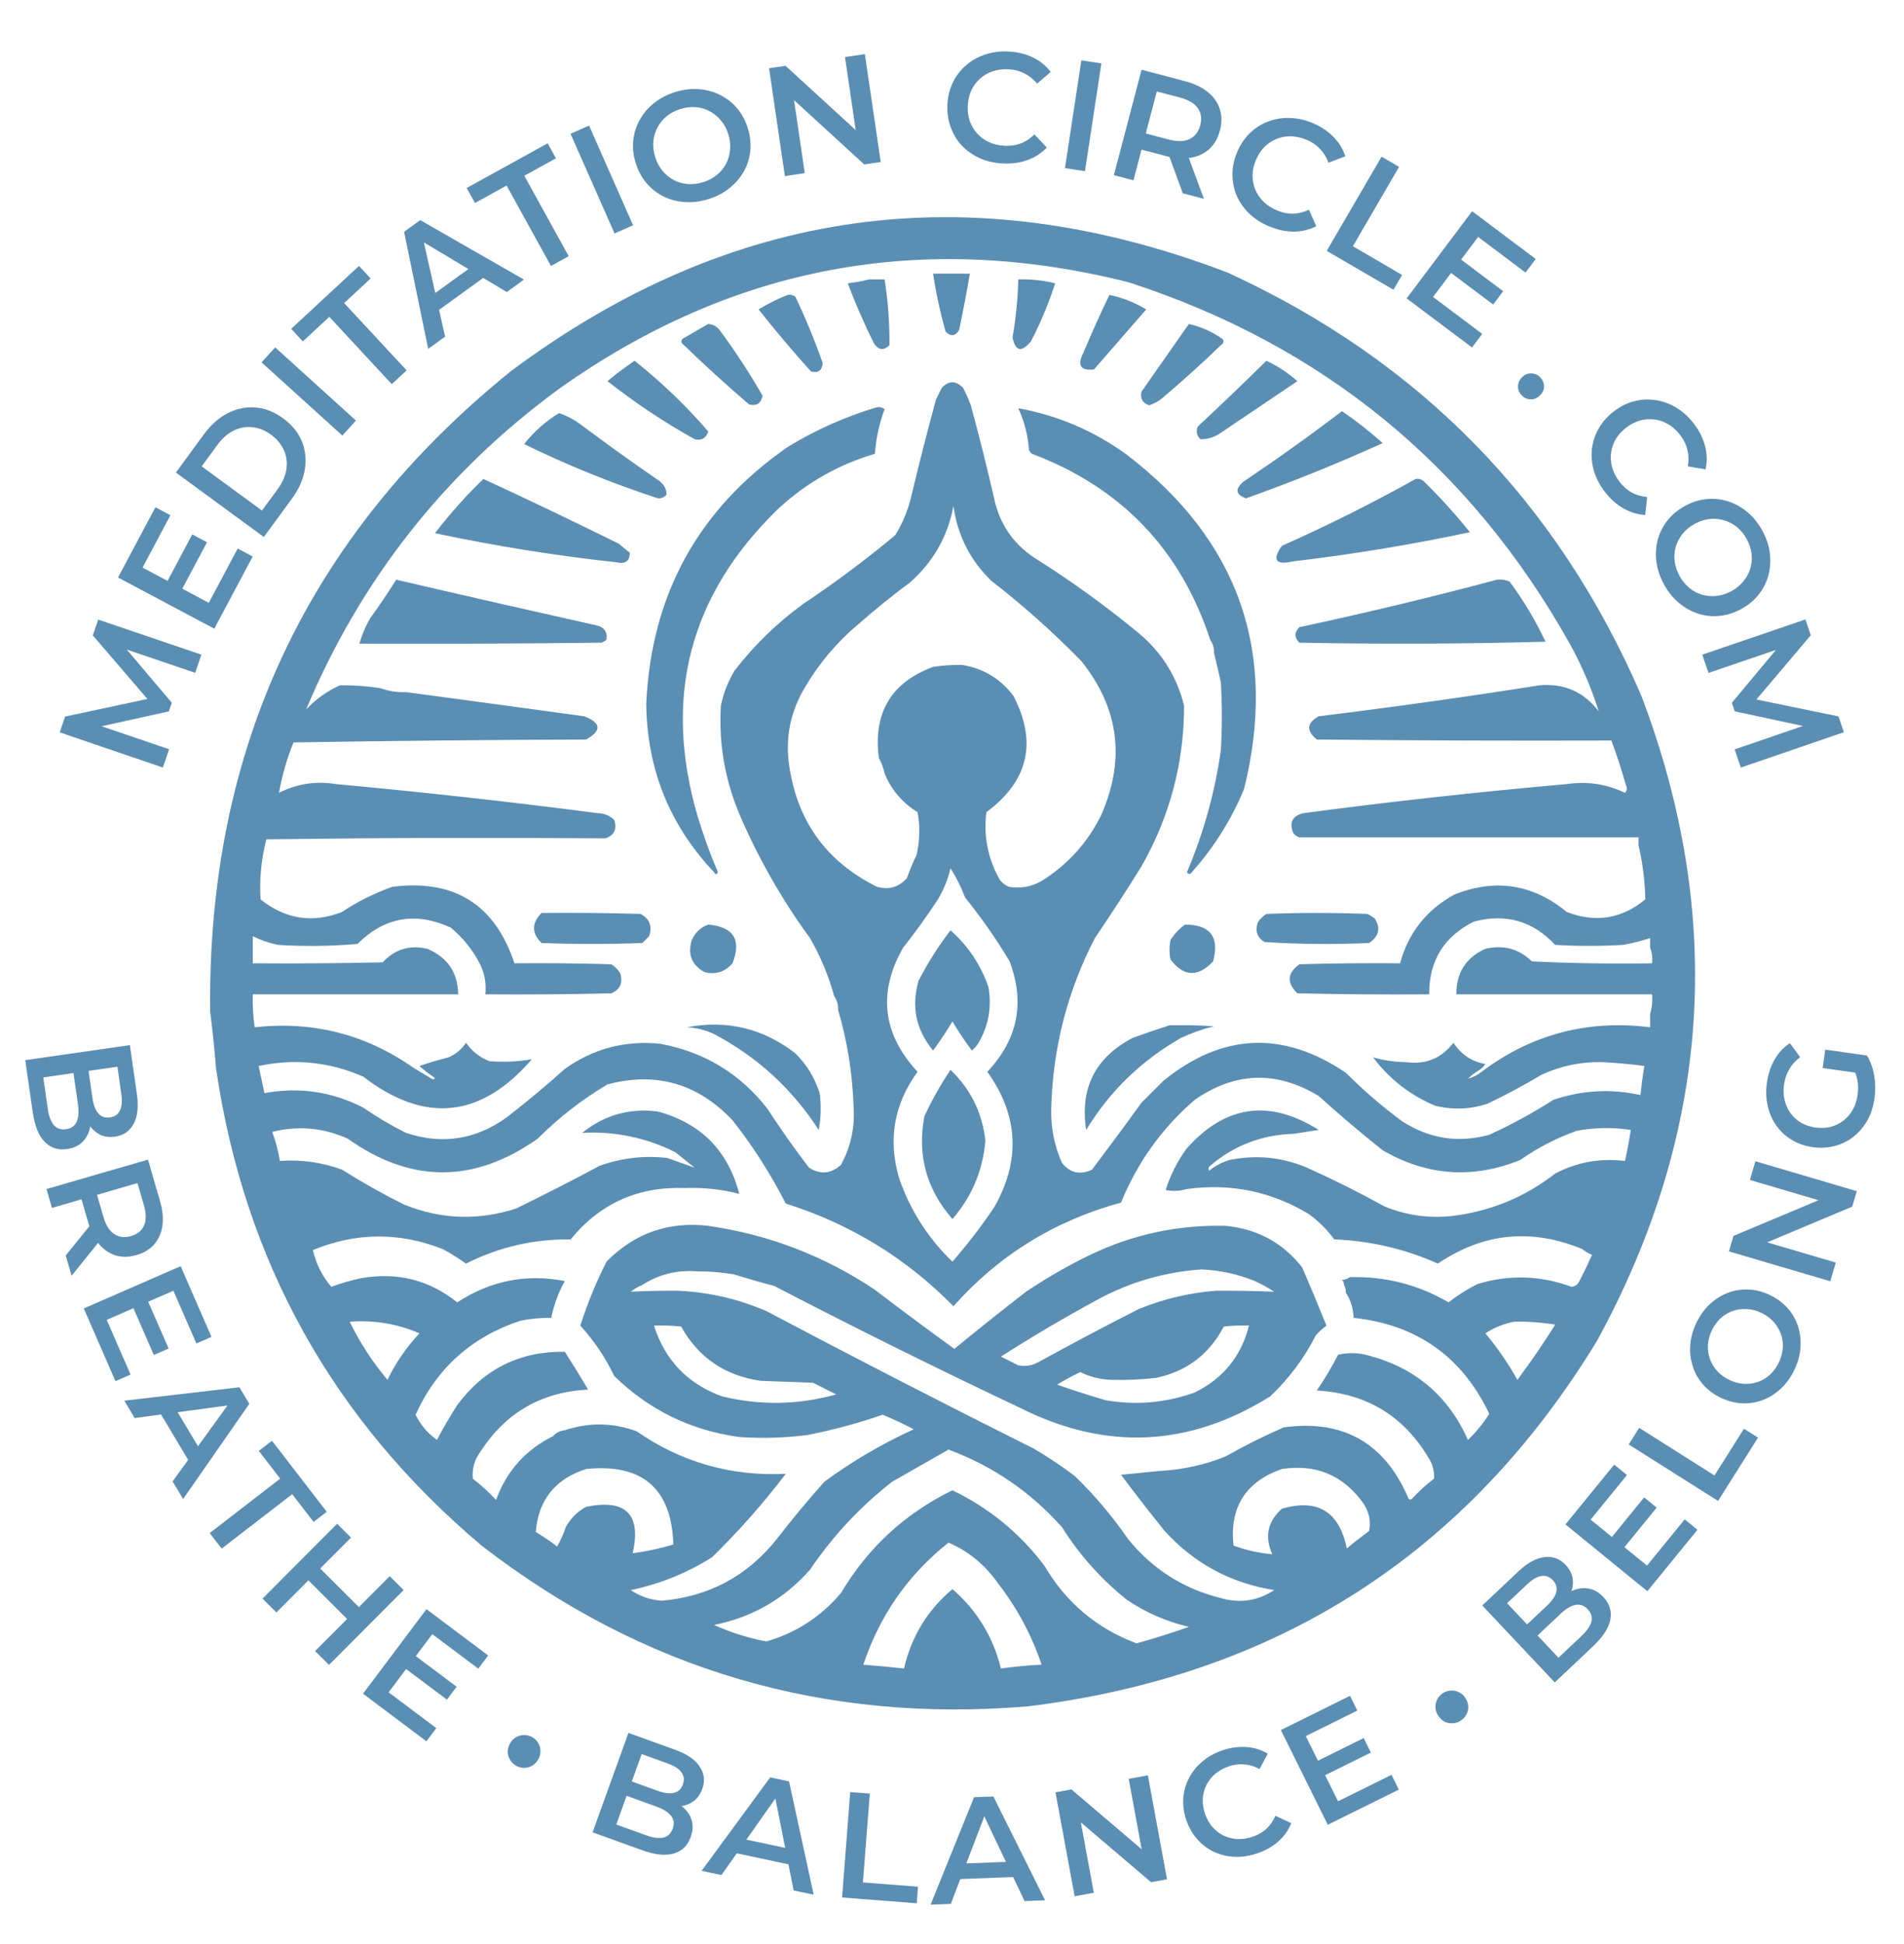 <svg width="48" height="49" viewBox="0 0 48 49" fill="none" xmlns="http://www.w3.org/2000/svg">
<g clip-path="url(#clip0_167_768)">
<path d="M0.637 26.721L3.274 26.342L3.451 27.578C3.497 27.895 3.469 28.145 3.367 28.328C3.268 28.512 3.114 28.619 2.905 28.649C2.765 28.669 2.639 28.654 2.529 28.603C2.422 28.551 2.333 28.474 2.262 28.372C2.194 28.271 2.15 28.157 2.132 28.029L2.277 28.078C2.298 28.226 2.29 28.363 2.252 28.489C2.216 28.614 2.151 28.718 2.058 28.801C1.965 28.886 1.842 28.94 1.689 28.962C1.463 28.994 1.275 28.933 1.124 28.778C0.974 28.622 0.874 28.374 0.825 28.032L0.637 26.721ZM1.091 27.156L1.205 27.947C1.231 28.13 1.282 28.267 1.356 28.356C1.43 28.445 1.534 28.48 1.667 28.461C1.798 28.442 1.886 28.38 1.932 28.273C1.981 28.166 1.992 28.021 1.966 27.838L1.847 27.009L2.227 26.954L2.332 27.685C2.357 27.856 2.406 27.982 2.479 28.064C2.553 28.148 2.65 28.182 2.77 28.164C2.893 28.147 2.978 28.087 3.025 27.985C3.072 27.886 3.084 27.751 3.059 27.581L2.96 26.887L1.091 27.156Z" fill="#5B8EB3"/>
<path d="M1.172 29.97L3.731 29.228L4.036 30.281C4.101 30.508 4.121 30.712 4.094 30.894C4.069 31.078 4 31.234 3.889 31.362C3.778 31.489 3.629 31.58 3.441 31.634C3.253 31.688 3.079 31.692 2.917 31.643C2.757 31.594 2.617 31.499 2.497 31.357C2.38 31.216 2.288 31.033 2.222 30.806L1.994 30.017L2.271 30.166L1.309 30.445L1.172 29.97ZM1.657 31.644L2.398 30.728L2.545 31.236L1.805 32.156L1.657 31.644ZM2.22 30.181L2.385 29.903L2.607 30.671C2.668 30.881 2.759 31.025 2.879 31.103C3 31.184 3.141 31.202 3.302 31.155C3.466 31.108 3.575 31.018 3.632 30.885C3.69 30.755 3.688 30.585 3.627 30.375L3.405 29.608L3.7 29.752L2.22 30.181Z" fill="#5B8EB3"/>
<path d="M3.721 32.776L4.251 33.989L3.878 34.152L3.348 32.938L3.721 32.776ZM2.69 33.267L3.291 34.645L2.911 34.811L2.112 32.98L4.554 31.914L5.331 33.696L4.951 33.862L4.371 32.533L2.69 33.267Z" fill="#5B8EB3"/>
<path d="M3.134 35.304L6.035 34.966L6.285 35.384L4.616 37.783L4.351 37.339L5.882 35.221L5.984 35.391L3.395 35.742L3.134 35.304ZM3.946 35.462L4.348 35.377L5.086 36.611L4.821 36.925L3.946 35.462Z" fill="#5B8EB3"/>
<path d="M5.286 38.641L7.064 37.269L6.525 36.57L6.856 36.314L8.237 38.104L7.906 38.36L7.366 37.661L5.588 39.032L5.286 38.641Z" fill="#5B8EB3"/>
<path d="M9.825 39.728L10.175 40.078L8.294 41.964L7.944 41.615L9.825 39.728ZM6.968 40.642L6.618 40.293L8.499 38.406L8.849 38.756L6.968 40.642ZM8.777 40.833L7.745 39.804L8.043 39.505L9.075 40.534L8.777 40.833Z" fill="#5B8EB3"/>
<path d="M10.451 41.719L11.511 42.514L11.267 42.84L10.207 42.045L10.451 41.719ZM9.797 42.655L10.999 43.557L10.75 43.889L9.152 42.69L10.751 40.559L12.307 41.726L12.058 42.058L10.898 41.188L9.797 42.655Z" fill="#5B8EB3"/>
<path d="M13.013 44.505C12.951 44.471 12.9 44.423 12.862 44.361C12.824 44.3 12.802 44.233 12.799 44.161C12.798 44.088 12.817 44.017 12.857 43.945C12.895 43.877 12.944 43.824 13.004 43.788C13.068 43.751 13.137 43.732 13.209 43.731C13.282 43.731 13.35 43.748 13.412 43.782C13.478 43.819 13.53 43.867 13.566 43.928C13.604 43.99 13.624 44.057 13.624 44.13C13.628 44.201 13.611 44.272 13.573 44.34C13.534 44.412 13.482 44.466 13.418 44.503C13.358 44.539 13.291 44.557 13.219 44.558C13.148 44.56 13.079 44.542 13.013 44.505Z" fill="#5B8EB3"/>
<path d="M14.939 46.184L15.843 43.678L17.017 44.102C17.318 44.21 17.526 44.352 17.64 44.529C17.756 44.702 17.777 44.888 17.706 45.086C17.658 45.22 17.585 45.323 17.489 45.396C17.393 45.467 17.284 45.51 17.16 45.524C17.039 45.538 16.918 45.522 16.796 45.478L16.907 45.373C17.048 45.423 17.165 45.495 17.258 45.588C17.352 45.679 17.414 45.785 17.443 45.906C17.474 46.028 17.464 46.161 17.411 46.307C17.334 46.522 17.191 46.659 16.983 46.719C16.776 46.779 16.509 46.751 16.185 46.633L14.939 46.184ZM15.536 45.987L16.288 46.258C16.462 46.321 16.606 46.34 16.72 46.317C16.834 46.293 16.913 46.218 16.959 46.091C17.004 45.967 16.99 45.86 16.918 45.769C16.846 45.676 16.723 45.598 16.549 45.535L15.761 45.251L15.892 44.889L16.586 45.139C16.749 45.198 16.883 45.214 16.99 45.188C17.099 45.163 17.174 45.093 17.215 44.978C17.257 44.861 17.244 44.758 17.177 44.669C17.112 44.581 16.998 44.507 16.835 44.449L16.177 44.211L15.536 45.987Z" fill="#5B8EB3"/>
<path d="M17.688 47.154L19.416 44.799L19.892 44.9L20.513 47.756L20.007 47.648L19.499 45.085L19.692 45.126L18.187 47.261L17.688 47.154ZM18.356 46.666L18.567 46.315L19.974 46.614L20.024 47.022L18.356 46.666Z" fill="#5B8EB3"/>
<path d="M21.229 47.826L21.434 45.17L21.928 45.208L21.754 47.447L23.143 47.554L23.111 47.972L21.229 47.826Z" fill="#5B8EB3"/>
<path d="M23.46 48.007L24.556 45.299L25.043 45.28L26.347 47.897L25.829 47.916L24.707 45.556L24.905 45.548L23.97 47.987L23.46 48.007ZM23.988 47.37L24.106 46.977L25.544 46.922L25.692 47.305L23.988 47.37Z" fill="#5B8EB3"/>
<path d="M27.092 47.796L26.609 45.176L27.01 45.102L29.024 46.817L28.826 46.854L28.455 44.836L28.938 44.747L29.42 47.367L29.019 47.441L27.005 45.726L27.203 45.69L27.575 47.707L27.092 47.796Z" fill="#5B8EB3"/>
<path d="M31.694 46.714C31.502 46.779 31.312 46.809 31.125 46.802C30.939 46.793 30.766 46.751 30.604 46.677C30.444 46.6 30.304 46.494 30.183 46.358C30.062 46.222 29.97 46.06 29.906 45.873C29.843 45.685 29.818 45.501 29.831 45.32C29.845 45.138 29.893 44.969 29.977 44.812C30.059 44.653 30.172 44.514 30.314 44.397C30.456 44.276 30.624 44.183 30.818 44.117C31.025 44.047 31.226 44.02 31.421 44.034C31.615 44.046 31.795 44.102 31.96 44.201L31.753 44.588C31.629 44.521 31.502 44.482 31.372 44.472C31.242 44.46 31.111 44.476 30.979 44.521C30.847 44.566 30.733 44.629 30.637 44.709C30.544 44.789 30.469 44.883 30.415 44.989C30.362 45.096 30.331 45.211 30.322 45.334C30.316 45.457 30.334 45.583 30.378 45.713C30.422 45.843 30.484 45.955 30.564 46.048C30.646 46.141 30.741 46.213 30.847 46.266C30.955 46.317 31.071 46.346 31.194 46.353C31.319 46.359 31.448 46.339 31.58 46.295C31.712 46.25 31.826 46.184 31.923 46.098C32.019 46.009 32.095 45.899 32.153 45.767L32.553 45.953C32.482 46.13 32.373 46.283 32.227 46.413C32.081 46.543 31.903 46.643 31.694 46.714Z" fill="#5B8EB3"/>
<path d="M33.192 44.396L34.379 43.808L34.559 44.173L33.372 44.761L33.192 44.396ZM33.732 45.402L35.08 44.735L35.264 45.107L33.473 45.993L32.291 43.606L34.034 42.743L34.218 43.115L32.919 43.758L33.732 45.402Z" fill="#5B8EB3"/>
<path d="M36.833 43.364C36.774 43.404 36.709 43.428 36.636 43.434C36.564 43.441 36.495 43.429 36.429 43.401C36.364 43.368 36.309 43.319 36.263 43.252C36.218 43.187 36.194 43.119 36.189 43.049C36.184 42.975 36.198 42.906 36.23 42.84C36.263 42.775 36.308 42.723 36.367 42.682C36.43 42.64 36.496 42.616 36.567 42.611C36.639 42.604 36.708 42.617 36.773 42.649C36.839 42.678 36.894 42.725 36.938 42.79C36.984 42.857 37.009 42.927 37.014 43.001C37.019 43.072 37.005 43.139 36.973 43.204C36.942 43.268 36.896 43.321 36.833 43.364Z" fill="#5B8EB3"/>
<path d="M39.195 42.405L37.368 40.466L38.276 39.61C38.509 39.39 38.73 39.27 38.939 39.247C39.146 39.223 39.322 39.287 39.466 39.44C39.564 39.544 39.623 39.655 39.645 39.774C39.664 39.891 39.653 40.009 39.61 40.126C39.567 40.239 39.499 40.341 39.404 40.429L39.36 40.283C39.469 40.18 39.586 40.108 39.711 40.067C39.835 40.024 39.957 40.017 40.078 40.046C40.201 40.073 40.316 40.142 40.422 40.255C40.578 40.421 40.637 40.611 40.596 40.823C40.556 41.035 40.41 41.26 40.159 41.496L39.195 42.405ZM39.289 41.783L39.87 41.235C40.005 41.108 40.088 40.988 40.118 40.876C40.148 40.764 40.117 40.659 40.025 40.561C39.935 40.465 39.833 40.429 39.719 40.452C39.603 40.474 39.478 40.548 39.343 40.675L38.734 41.249L38.47 40.97L39.008 40.463C39.133 40.345 39.208 40.232 39.233 40.125C39.26 40.017 39.231 39.918 39.148 39.829C39.062 39.739 38.965 39.704 38.855 39.724C38.746 39.742 38.63 39.81 38.504 39.929L37.994 40.409L39.289 41.783Z" fill="#5B8EB3"/>
<path d="M40.612 38.769L41.449 37.742L41.765 38L40.928 39.026L40.612 38.769ZM41.521 39.461L42.471 38.296L42.793 38.558L41.53 40.107L39.465 38.423L40.694 36.916L41.016 37.178L40.1 38.302L41.521 39.461Z" fill="#5B8EB3"/>
<path d="M43.312 37.831L41.06 36.408L41.324 35.989L43.222 37.189L43.966 36.011L44.32 36.235L43.312 37.831Z" fill="#5B8EB3"/>
<path d="M45.242 34.516C45.153 34.704 45.041 34.863 44.904 34.992C44.767 35.121 44.617 35.219 44.451 35.284C44.284 35.348 44.11 35.377 43.931 35.371C43.749 35.364 43.568 35.318 43.389 35.234C43.21 35.15 43.061 35.04 42.942 34.906C42.821 34.77 42.733 34.618 42.678 34.449C42.621 34.279 42.598 34.1 42.611 33.912C42.623 33.725 42.673 33.538 42.761 33.352C42.85 33.164 42.962 33.006 43.097 32.879C43.234 32.75 43.386 32.654 43.553 32.589C43.719 32.524 43.892 32.495 44.074 32.502C44.254 32.508 44.433 32.553 44.612 32.638C44.791 32.722 44.941 32.832 45.062 32.968C45.184 33.103 45.272 33.255 45.327 33.425C45.382 33.593 45.403 33.772 45.39 33.959C45.379 34.145 45.329 34.33 45.242 34.516ZM44.848 34.335C44.905 34.213 44.937 34.091 44.945 33.968C44.952 33.845 44.935 33.728 44.895 33.617C44.853 33.504 44.791 33.404 44.71 33.315C44.627 33.222 44.523 33.147 44.4 33.089C44.276 33.03 44.153 32.999 44.031 32.995C43.908 32.988 43.791 33.004 43.68 33.044C43.566 33.083 43.464 33.145 43.374 33.229C43.285 33.312 43.211 33.415 43.154 33.537C43.096 33.659 43.064 33.781 43.057 33.904C43.05 34.024 43.068 34.142 43.109 34.256C43.149 34.368 43.211 34.47 43.294 34.562C43.375 34.651 43.478 34.724 43.602 34.783C43.723 34.84 43.846 34.872 43.968 34.88C44.092 34.885 44.211 34.868 44.325 34.829C44.436 34.789 44.537 34.727 44.627 34.643C44.717 34.559 44.79 34.456 44.848 34.335Z" fill="#5B8EB3"/>
<path d="M46.141 32.294L43.586 31.541L43.701 31.151L46.14 30.127L46.083 30.321L44.115 29.741L44.254 29.27L46.81 30.023L46.695 30.413L44.255 31.437L44.312 31.243L46.28 31.823L46.141 32.294Z" fill="#5B8EB3"/>
<path d="M47.256 27.685C47.226 27.891 47.167 28.076 47.077 28.24C46.985 28.401 46.869 28.537 46.73 28.648C46.589 28.759 46.431 28.837 46.255 28.884C46.079 28.931 45.893 28.941 45.697 28.913C45.501 28.885 45.325 28.824 45.17 28.73C45.014 28.636 44.885 28.517 44.782 28.371C44.678 28.223 44.605 28.058 44.565 27.875C44.521 27.692 44.514 27.498 44.544 27.292C44.575 27.068 44.64 26.872 44.739 26.704C44.837 26.534 44.965 26.397 45.124 26.294L45.381 26.646C45.264 26.734 45.172 26.835 45.108 26.949C45.04 27.06 44.997 27.187 44.976 27.33C44.957 27.468 44.961 27.6 44.99 27.724C45.018 27.849 45.068 27.959 45.138 28.057C45.209 28.154 45.298 28.234 45.404 28.298C45.511 28.36 45.632 28.4 45.767 28.419C45.901 28.438 46.027 28.433 46.146 28.404C46.266 28.372 46.375 28.32 46.472 28.246C46.567 28.173 46.646 28.081 46.707 27.972C46.769 27.863 46.81 27.738 46.83 27.598C46.848 27.467 46.846 27.338 46.823 27.212C46.798 27.083 46.744 26.956 46.662 26.832L47.067 26.605C47.158 26.759 47.219 26.931 47.251 27.123C47.28 27.312 47.282 27.499 47.256 27.685ZM46.937 27.059L45.95 26.919L46.016 26.455L47.067 26.605L46.937 27.059Z" fill="#5B8EB3"/>
<path d="M4.106 19.346L1.506 18.459L1.641 18.061L3.927 17.572L3.856 17.78L2.34 16.015L2.476 15.617L5.077 16.501L4.921 16.958L3.037 16.319L3.07 16.222L4.331 17.714L4.258 17.93L2.342 18.354L2.38 18.243L4.263 18.885L4.106 19.346Z" fill="#5B8EB3"/>
<path d="M4.206 14.676L4.847 13.47L5.218 13.668L4.577 14.873L4.206 14.676ZM5.264 15.194L5.992 13.826L6.37 14.027L5.402 15.846L2.976 14.556L3.918 12.785L4.296 12.986L3.594 14.306L5.264 15.194Z" fill="#5B8EB3"/>
<path d="M6.651 13.535L4.435 11.911L5.144 10.942C5.321 10.702 5.522 10.525 5.747 10.411C5.973 10.298 6.206 10.251 6.444 10.27C6.683 10.289 6.915 10.381 7.138 10.545C7.36 10.707 7.517 10.9 7.61 11.123C7.7 11.345 7.725 11.581 7.685 11.831C7.645 12.08 7.537 12.325 7.361 12.566L6.651 13.535ZM6.604 12.868L6.999 12.33C7.121 12.163 7.194 11.996 7.219 11.829C7.245 11.661 7.225 11.502 7.159 11.353C7.095 11.202 6.987 11.071 6.835 10.959C6.681 10.847 6.523 10.783 6.361 10.768C6.199 10.75 6.042 10.779 5.889 10.855C5.738 10.929 5.601 11.05 5.479 11.217L5.084 11.755L6.604 12.868Z" fill="#5B8EB3"/>
<path d="M8.631 10.978L6.594 9.134L6.937 8.756L8.973 10.6L8.631 10.978Z" fill="#5B8EB3"/>
<path d="M9.877 9.683L8.302 7.986L7.634 8.605L7.341 8.288L9.05 6.703L9.344 7.019L8.676 7.639L10.251 9.336L9.877 9.683Z" fill="#5B8EB3"/>
<path d="M10.795 8.793L10.187 5.842L10.594 5.548L13.209 7.047L12.776 7.36L10.463 5.977L10.629 5.857L11.221 8.485L10.795 8.793ZM10.884 7.944L10.76 7.539L11.962 6.67L12.308 6.914L10.884 7.944Z" fill="#5B8EB3"/>
<path d="M13.89 6.704L12.771 4.677L11.974 5.116L11.765 4.739L13.807 3.612L14.015 3.99L13.218 4.43L14.337 6.457L13.89 6.704Z" fill="#5B8EB3"/>
<path d="M15.493 5.884L14.383 3.371L14.85 3.165L15.96 5.678L15.493 5.884Z" fill="#5B8EB3"/>
<path d="M17.866 5.017C17.662 5.081 17.463 5.107 17.269 5.093C17.076 5.08 16.897 5.034 16.732 4.954C16.566 4.872 16.423 4.76 16.302 4.62C16.18 4.477 16.089 4.308 16.027 4.114C15.966 3.919 15.945 3.73 15.964 3.545C15.982 3.359 16.036 3.185 16.126 3.026C16.215 2.863 16.334 2.721 16.485 2.6C16.637 2.478 16.813 2.386 17.015 2.322C17.22 2.258 17.418 2.233 17.609 2.247C17.802 2.26 17.982 2.308 18.148 2.39C18.312 2.47 18.456 2.581 18.578 2.724C18.698 2.864 18.789 3.032 18.851 3.226C18.912 3.421 18.933 3.612 18.915 3.799C18.897 3.985 18.843 4.159 18.754 4.318C18.664 4.478 18.544 4.619 18.392 4.74C18.244 4.861 18.069 4.953 17.866 5.017ZM17.729 4.591C17.861 4.55 17.976 4.489 18.074 4.408C18.172 4.328 18.25 4.234 18.306 4.126C18.362 4.015 18.395 3.898 18.405 3.774C18.418 3.646 18.402 3.515 18.36 3.381C18.318 3.246 18.256 3.131 18.174 3.036C18.093 2.938 17.999 2.86 17.891 2.804C17.782 2.745 17.664 2.711 17.538 2.701C17.411 2.691 17.282 2.707 17.149 2.749C17.017 2.791 16.902 2.851 16.804 2.932C16.708 3.011 16.631 3.107 16.573 3.218C16.516 3.326 16.482 3.444 16.47 3.571C16.459 3.695 16.476 3.825 16.518 3.96C16.559 4.092 16.62 4.207 16.701 4.305C16.783 4.403 16.879 4.481 16.988 4.54C17.096 4.596 17.214 4.629 17.34 4.639C17.467 4.649 17.596 4.633 17.729 4.591Z" fill="#5B8EB3"/>
<path d="M19.787 4.438L19.388 1.72L19.803 1.659L21.816 3.501L21.61 3.531L21.302 1.438L21.803 1.365L22.203 4.083L21.787 4.144L19.775 2.302L19.981 2.271L20.288 4.364L19.787 4.438Z" fill="#5B8EB3"/>
<path d="M25.276 4.12C25.067 4.109 24.874 4.065 24.698 3.987C24.524 3.907 24.373 3.801 24.247 3.669C24.123 3.534 24.029 3.378 23.965 3.202C23.901 3.026 23.874 2.836 23.885 2.632C23.895 2.428 23.942 2.242 24.024 2.073C24.107 1.904 24.218 1.761 24.357 1.643C24.497 1.522 24.658 1.432 24.839 1.373C25.021 1.312 25.217 1.287 25.429 1.298C25.654 1.31 25.857 1.36 26.038 1.448C26.22 1.534 26.37 1.656 26.49 1.814L26.145 2.106C26.051 1.994 25.944 1.908 25.824 1.85C25.704 1.788 25.573 1.754 25.429 1.746C25.285 1.739 25.152 1.755 25.029 1.796C24.909 1.837 24.802 1.898 24.709 1.98C24.618 2.061 24.545 2.159 24.489 2.274C24.436 2.39 24.406 2.518 24.398 2.659C24.391 2.8 24.407 2.93 24.448 3.051C24.492 3.171 24.554 3.276 24.636 3.367C24.72 3.458 24.82 3.53 24.935 3.583C25.053 3.637 25.183 3.667 25.327 3.675C25.471 3.682 25.605 3.663 25.731 3.617C25.857 3.569 25.972 3.492 26.077 3.388L26.39 3.719C26.254 3.861 26.091 3.966 25.902 4.035C25.712 4.104 25.503 4.132 25.276 4.12Z" fill="#5B8EB3"/>
<path d="M26.848 4.238L27.261 1.521L27.766 1.598L27.352 4.314L26.848 4.238Z" fill="#5B8EB3"/>
<path d="M28.081 4.415L28.779 1.758L29.873 2.046C30.108 2.108 30.299 2.199 30.446 2.318C30.596 2.439 30.698 2.582 30.751 2.748C30.805 2.913 30.806 3.094 30.755 3.288C30.704 3.483 30.614 3.64 30.486 3.757C30.358 3.873 30.2 3.946 30.01 3.977C29.824 4.007 29.613 3.99 29.378 3.929L28.558 3.713L28.837 3.547L28.574 4.545L28.081 4.415ZM29.819 4.873L29.401 3.732L29.929 3.871L30.351 5.012L29.819 4.873ZM28.823 3.6L28.665 3.307L29.462 3.516C29.679 3.574 29.855 3.57 29.988 3.505C30.124 3.44 30.214 3.325 30.258 3.158C30.303 2.988 30.281 2.843 30.194 2.723C30.109 2.603 29.958 2.515 29.74 2.457L28.943 2.248L29.227 2.063L28.823 3.6Z" fill="#5B8EB3"/>
<path d="M32 5.708C31.806 5.628 31.639 5.521 31.499 5.389C31.361 5.256 31.255 5.106 31.18 4.938C31.108 4.77 31.072 4.592 31.07 4.404C31.069 4.217 31.107 4.029 31.186 3.84C31.264 3.652 31.37 3.492 31.504 3.36C31.638 3.229 31.79 3.131 31.962 3.066C32.134 2.999 32.316 2.968 32.506 2.973C32.697 2.976 32.891 3.018 33.087 3.099C33.295 3.186 33.469 3.301 33.611 3.445C33.753 3.586 33.855 3.751 33.915 3.94L33.491 4.1C33.441 3.963 33.369 3.847 33.275 3.751C33.183 3.653 33.07 3.577 32.937 3.522C32.804 3.467 32.673 3.438 32.544 3.435C32.417 3.433 32.296 3.455 32.181 3.501C32.068 3.548 31.966 3.616 31.875 3.705C31.786 3.796 31.715 3.907 31.661 4.037C31.606 4.168 31.578 4.296 31.577 4.423C31.578 4.551 31.601 4.671 31.648 4.784C31.697 4.898 31.767 4.999 31.858 5.088C31.951 5.178 32.064 5.25 32.197 5.305C32.33 5.36 32.463 5.387 32.596 5.386C32.731 5.383 32.865 5.349 32.999 5.286L33.183 5.702C33.008 5.791 32.819 5.836 32.617 5.837C32.416 5.838 32.21 5.795 32 5.708Z" fill="#5B8EB3"/>
<path d="M33.447 6.323L34.83 3.949L35.271 4.206L34.106 6.207L35.347 6.93L35.13 7.303L33.447 6.323Z" fill="#5B8EB3"/>
<path d="M36.803 6.52L37.895 7.34L37.643 7.676L36.551 6.856L36.803 6.52ZM36.127 7.485L37.367 8.416L37.11 8.758L35.462 7.521L37.112 5.324L38.716 6.528L38.459 6.87L37.263 5.972L36.127 7.485Z" fill="#5B8EB3"/>
<path d="M38.368 9.97C38.304 9.908 38.271 9.833 38.269 9.746C38.268 9.657 38.301 9.579 38.367 9.512C38.437 9.442 38.515 9.408 38.6 9.411C38.687 9.412 38.762 9.444 38.825 9.507C38.889 9.569 38.921 9.644 38.924 9.731C38.928 9.816 38.895 9.894 38.825 9.964C38.759 10.031 38.682 10.065 38.593 10.066C38.506 10.065 38.431 10.033 38.368 9.97Z" fill="#5B8EB3"/>
<path d="M40.45 12.385C40.324 12.218 40.234 12.042 40.179 11.857C40.129 11.672 40.113 11.489 40.133 11.307C40.157 11.125 40.215 10.953 40.309 10.79C40.403 10.628 40.531 10.485 40.694 10.362C40.857 10.239 41.029 10.155 41.211 10.11C41.393 10.064 41.575 10.057 41.755 10.088C41.938 10.117 42.11 10.182 42.272 10.283C42.435 10.383 42.581 10.517 42.708 10.686C42.844 10.866 42.936 11.053 42.986 11.249C43.037 11.443 43.041 11.637 42.997 11.831L42.551 11.754C42.576 11.61 42.573 11.473 42.541 11.344C42.511 11.213 42.452 11.089 42.365 10.975C42.279 10.86 42.18 10.768 42.07 10.701C41.962 10.635 41.846 10.593 41.724 10.574C41.603 10.557 41.48 10.564 41.356 10.595C41.234 10.629 41.117 10.688 41.004 10.773C40.891 10.858 40.802 10.955 40.736 11.063C40.672 11.174 40.632 11.29 40.615 11.411C40.599 11.534 40.608 11.656 40.642 11.779C40.676 11.903 40.737 12.023 40.824 12.138C40.911 12.252 41.012 12.343 41.128 12.41C41.246 12.475 41.378 12.514 41.526 12.527L41.474 12.98C41.278 12.967 41.092 12.91 40.918 12.809C40.743 12.708 40.587 12.567 40.45 12.385Z" fill="#5B8EB3"/>
<path d="M41.951 14.733C41.848 14.545 41.784 14.355 41.759 14.163C41.734 13.97 41.745 13.786 41.791 13.608C41.839 13.43 41.92 13.267 42.034 13.121C42.151 12.974 42.298 12.851 42.477 12.753C42.656 12.655 42.838 12.598 43.022 12.58C43.209 12.561 43.389 12.58 43.563 12.637C43.74 12.692 43.903 12.782 44.051 12.907C44.2 13.031 44.325 13.186 44.427 13.372C44.53 13.56 44.594 13.749 44.617 13.939C44.642 14.132 44.63 14.317 44.582 14.496C44.536 14.673 44.455 14.835 44.339 14.983C44.225 15.129 44.078 15.251 43.899 15.349C43.72 15.447 43.537 15.505 43.351 15.524C43.164 15.543 42.983 15.524 42.809 15.467C42.635 15.41 42.474 15.32 42.325 15.195C42.177 15.073 42.053 14.919 41.951 14.733ZM42.341 14.515C42.408 14.637 42.49 14.738 42.588 14.818C42.686 14.899 42.794 14.956 42.911 14.991C43.03 15.024 43.152 15.033 43.276 15.019C43.403 15.006 43.528 14.966 43.652 14.898C43.776 14.83 43.877 14.746 43.953 14.648C44.034 14.55 44.092 14.442 44.126 14.325C44.162 14.206 44.173 14.084 44.158 13.958C44.142 13.832 44.102 13.709 44.035 13.587C43.968 13.465 43.886 13.364 43.788 13.284C43.691 13.205 43.583 13.149 43.462 13.113C43.345 13.079 43.222 13.068 43.095 13.081C42.972 13.095 42.848 13.136 42.724 13.204C42.602 13.271 42.501 13.353 42.421 13.451C42.341 13.551 42.283 13.661 42.247 13.779C42.213 13.896 42.203 14.018 42.218 14.144C42.234 14.27 42.275 14.393 42.341 14.515Z" fill="#5B8EB3"/>
<path d="M42.915 16.501L45.515 15.613L45.65 16.011L44.14 17.795L44.069 17.587L46.349 18.057L46.484 18.455L43.886 19.346L43.73 18.889L45.612 18.243L45.645 18.339L43.734 17.93L43.66 17.714L44.917 16.207L44.955 16.319L43.072 16.961L42.915 16.501Z" fill="#5B8EB3"/>
<path fill-rule="evenodd" clip-rule="evenodd" d="M30.949 6.871C35.792 9.091 39.269 12.648 41.38 17.541C43.502 23.133 43.127 28.553 40.257 33.803C36.982 39.169 32.202 42.237 25.917 43.008C20.785 43.441 16.192 42.09 12.139 38.955C8.385 35.788 6.153 31.776 5.445 26.917C5.407 26.437 5.358 25.965 5.298 25.501C5.225 18.885 7.749 13.505 12.871 9.362C18.426 5.216 24.452 4.386 30.949 6.871ZM21.08 35.146C20.886 35.049 20.69 34.951 20.494 34.852C20.054 34.836 19.614 34.82 19.174 34.804C18.276 34.673 17.608 34.218 17.171 33.436C16.944 33.412 16.716 33.404 16.487 33.412C16.763 34.282 17.333 34.877 18.197 35.194C19.162 35.429 20.123 35.413 21.08 35.146ZM25.233 42.055C25.573 42.007 25.915 41.974 26.259 41.958C26.007 41.211 25.641 40.527 25.159 39.907C24.835 39.444 24.42 39.102 23.913 38.881C22.894 39.69 22.178 40.715 21.764 41.958C22.106 41.985 22.448 42.017 22.79 42.055C22.973 41.254 23.38 40.586 24.011 40.053C24.631 40.592 25.038 41.259 25.233 42.055ZM28.653 41.421C29.097 41.297 29.537 41.159 29.972 41.005C29.406 40.871 28.885 40.644 28.408 40.322C27.757 39.801 27.211 39.191 26.772 38.491C25.979 37.602 25.026 36.951 23.913 36.537C23.444 36.805 22.972 37.073 22.497 37.343C21.687 37.973 20.995 38.714 20.42 39.565C19.771 40.3 18.965 40.764 18.002 40.957C18.423 41.148 18.863 41.287 19.321 41.372C20.067 41.157 20.694 40.75 21.202 40.151C21.881 39.008 22.817 38.145 24.011 37.563C24.939 38.01 25.712 38.645 26.332 39.467C26.876 40.394 27.65 41.045 28.653 41.421ZM32.708 25.037C32.432 24.77 32.449 24.526 32.757 24.305C33.604 24.28 34.45 24.272 35.297 24.28C35.505 23.511 35.961 22.933 36.666 22.547C37.7 22.137 38.644 22.284 39.499 22.986C40.223 23.267 40.883 23.161 41.478 22.669C41.469 22.207 41.412 21.751 41.307 21.302V21.106H32.757C32.701 21.086 32.652 21.054 32.61 21.009C32.493 20.738 32.575 20.567 32.855 20.496C35.064 20.203 37.279 19.959 39.499 19.763C40.011 19.687 40.5 19.761 40.965 19.983C41.02 19.923 41.028 19.858 40.989 19.788C40.882 19.407 40.76 19.033 40.623 18.665C38.148 18.673 35.672 18.665 33.197 18.64C32.925 18.417 32.942 18.221 33.245 18.054C35.107 17.825 36.964 17.565 38.815 17.273C39.434 17.22 39.93 17.439 40.306 17.932C40.119 17.341 39.875 16.771 39.573 16.223C37.058 11.74 33.352 8.704 28.457 7.116C23.248 5.804 18.46 6.699 14.093 9.801C11.219 11.908 9.094 14.602 7.717 17.883C7.961 17.623 8.246 17.419 8.572 17.273C8.915 17.268 9.257 17.293 9.598 17.346C9.797 17.422 10.008 17.454 10.233 17.444C11.726 17.644 13.224 17.847 14.728 18.054C15.158 18.22 15.174 18.415 14.777 18.64C12.318 18.648 9.858 18.673 7.399 18.713C7.231 19.127 7.109 19.55 7.033 19.983C7.486 19.753 7.967 19.68 8.474 19.763C10.678 19.966 12.876 20.21 15.07 20.496C15.232 20.499 15.371 20.556 15.485 20.667C15.56 20.895 15.487 21.049 15.265 21.131C12.415 21.109 9.565 21.117 6.715 21.155C6.586 21.654 6.537 22.158 6.569 22.669C7.196 23.17 7.88 23.276 8.621 22.986C9.017 22.723 9.441 22.511 9.891 22.352C11.453 22.155 12.479 22.798 12.969 24.28C13.784 24.272 14.598 24.28 15.412 24.305C15.502 24.362 15.575 24.435 15.632 24.524C15.712 24.765 15.639 24.936 15.412 25.037C14.354 25.062 13.295 25.07 12.236 25.062C12.264 24.78 12.215 24.52 12.09 24.28C11.909 23.929 11.665 23.628 11.357 23.377C10.475 22.976 9.694 23.114 9.012 23.792C8.345 23.849 7.677 23.857 7.008 23.816C6.785 23.77 6.573 23.696 6.373 23.597V24.28C7.465 24.288 8.556 24.28 9.647 24.256C9.953 23.926 10.327 23.812 10.771 23.914C11.28 24.128 11.541 24.51 11.552 25.062H6.373C6.364 25.341 6.38 25.617 6.422 25.892C7.893 25.73 9.229 26.072 10.428 26.917C10.588 27.014 10.751 27.111 10.917 27.21C10.976 27.193 10.976 27.169 10.917 27.137C10.795 27.056 10.681 26.966 10.575 26.868C10.805 26.789 11.049 26.716 11.308 26.649C11.493 26.57 11.639 26.448 11.748 26.282C11.897 26.495 12.092 26.65 12.334 26.746C12.697 26.776 13.055 26.76 13.409 26.698C12.127 28.184 10.71 28.331 9.158 27.137C8.308 26.765 7.428 26.676 6.52 26.868L6.666 27.552C7.541 27.392 8.372 27.514 9.158 27.918C9.5 28.154 9.859 28.366 10.233 28.553C11.145 28.857 11.992 28.727 12.774 28.163C13.277 27.774 13.765 27.367 14.239 26.942C14.956 26.432 15.754 26.22 16.634 26.307C17.747 26.509 18.651 27.054 19.345 27.943C19.676 28.453 20.026 28.949 20.396 29.432C20.684 29.612 20.952 29.587 21.202 29.359C21.449 28.902 21.555 28.414 21.519 27.894C21.491 27.058 21.361 26.244 21.128 25.452C21.133 25.323 21.1 25.209 21.031 25.11C20.889 24.596 20.686 24.108 20.42 23.645C19.721 22.688 19.135 21.663 18.661 20.569C18.279 19.68 18.116 18.752 18.173 17.785C18.238 17.474 18.353 17.181 18.515 16.907C19.012 16.263 19.59 15.701 20.249 15.222C21.053 14.685 21.827 14.108 22.57 13.488C22.747 13.2 22.878 12.891 22.961 12.56C23.16 11.726 23.372 10.896 23.596 10.07L23.742 9.777C23.918 9.587 24.097 9.587 24.28 9.777C24.355 9.919 24.42 10.066 24.475 10.216C24.686 10.994 24.881 11.775 25.062 12.56C25.195 13.192 25.528 13.689 26.063 14.05C26.984 14.628 27.863 15.263 28.702 15.954C29.287 16.441 29.669 17.051 29.85 17.785C29.851 19.228 29.493 20.579 28.775 21.839C28.396 22.449 28.005 23.052 27.602 23.645C26.913 24.977 26.547 26.393 26.503 27.894C26.483 28.388 26.572 28.86 26.772 29.31C26.975 29.564 27.228 29.622 27.529 29.481C27.95 28.924 28.366 28.362 28.775 27.796L29.337 27.235C30.819 26.037 32.35 25.972 33.929 27.039C34.373 27.483 34.845 27.89 35.346 28.26C36.031 28.703 36.764 28.817 37.545 28.602C38.103 28.348 38.64 28.055 39.157 27.723C39.877 27.477 40.61 27.436 41.356 27.601C41.381 27.356 41.413 27.111 41.454 26.868C41.097 26.82 40.739 26.788 40.379 26.771C39.85 26.761 39.345 26.867 38.864 27.088C38.419 27.354 37.964 27.598 37.496 27.821C37.062 27.963 36.622 27.979 36.177 27.869C35.548 27.603 35.026 27.197 34.614 26.649C34.88 26.727 35.157 26.768 35.444 26.771C35.941 26.839 36.34 26.676 36.641 26.282C36.832 26.577 37.101 26.756 37.447 26.82C37.406 26.88 37.357 26.929 37.301 26.966C37.196 27.027 37.098 27.1 37.008 27.186C37.131 27.157 37.245 27.1 37.35 27.015C38.608 26.07 40.025 25.695 41.6 25.892V25.55C41.648 25.397 41.664 25.235 41.649 25.062H36.715C36.711 24.52 36.955 24.137 37.447 23.914C37.901 23.808 38.291 23.913 38.62 24.232C39.621 24.28 40.631 24.296 41.649 24.28C41.664 24.139 41.648 24.009 41.6 23.89V23.645C41.378 23.717 41.15 23.774 40.916 23.816C40.346 23.849 39.776 23.849 39.206 23.816C38.643 23.212 37.959 23.016 37.154 23.23C36.398 23.61 36.024 24.221 36.03 25.062C34.923 25.07 33.815 25.062 32.708 25.037ZM16.145 23.035C16.376 23.154 16.449 23.341 16.365 23.597L16.194 23.768C15.347 23.8 14.5 23.8 13.653 23.768C13.399 23.519 13.399 23.267 13.653 23.011C14.484 23.003 15.315 23.011 16.145 23.035ZM17.44 23.694C17.526 23.502 17.665 23.372 17.855 23.304C18.494 23.361 18.698 23.687 18.466 24.28C18.276 24.5 18.04 24.574 17.757 24.5C17.436 24.322 17.331 24.053 17.44 23.694ZM28.97 10.216C28.805 10.16 28.74 10.046 28.775 9.875C29.174 9.303 29.573 8.734 29.972 8.165C30.272 8.234 30.549 8.356 30.803 8.532C30.849 8.567 30.857 8.607 30.827 8.654C30.329 9.136 29.816 9.6 29.288 10.046C29.193 10.121 29.087 10.178 28.97 10.216ZM18.881 10.192C18.305 9.697 17.743 9.185 17.195 8.654C17.165 8.607 17.174 8.567 17.22 8.532C17.436 8.408 17.648 8.286 17.855 8.165C17.99 8.177 18.096 8.242 18.173 8.361C18.553 8.879 18.904 9.417 19.223 9.972C19.188 10.169 19.074 10.242 18.881 10.192ZM30.265 11.071C30.172 10.983 30.148 10.877 30.192 10.754C30.78 10.207 31.358 9.653 31.926 9.093C32.209 9.227 32.47 9.398 32.708 9.606L30.754 10.925C30.602 11.024 30.439 11.073 30.265 11.071ZM31.413 12.56C31.153 12.471 31.129 12.333 31.34 12.145C32.191 11.574 33.022 10.98 33.832 10.363C34.189 10.607 34.531 10.876 34.858 11.169C33.728 11.681 32.58 12.145 31.413 12.56ZM21.91 7.042H22.301C22.388 7.593 22.428 8.146 22.423 8.703C22.275 8.842 22.145 8.826 22.032 8.654C21.784 8.157 21.564 7.652 21.373 7.14C21.56 7.119 21.739 7.086 21.91 7.042ZM16.805 12.463C16.75 12.533 16.676 12.566 16.585 12.56C15.423 12.179 14.3 11.724 13.213 11.193C13.463 10.879 13.756 10.618 14.093 10.412C14.304 10.483 14.499 10.589 14.679 10.729C15.306 11.197 15.941 11.653 16.585 12.097C16.727 12.187 16.8 12.309 16.805 12.463ZM31.878 23.743C31.878 23.743 31.878 23.743 31.878 23.743C31.694 23.631 31.637 23.468 31.706 23.255C31.764 23.165 31.837 23.092 31.926 23.035C32.773 23.003 33.62 23.003 34.467 23.035C34.539 23.067 34.605 23.108 34.662 23.157C34.811 23.396 34.762 23.6 34.516 23.768C33.628 23.808 32.749 23.8 31.878 23.743ZM17.855 10.876C17.798 11.047 17.684 11.112 17.513 11.071C16.74 10.64 16.007 10.152 15.314 9.606C15.537 9.422 15.765 9.251 15.998 9.093C16.673 9.629 17.292 10.223 17.855 10.876ZM23.84 8.361C23.703 7.879 23.598 7.391 23.523 6.896H24.451C24.369 7.369 24.28 7.841 24.182 8.312C24.085 8.475 23.971 8.491 23.84 8.361ZM28.408 11.462C31.231 13.624 32.216 16.432 31.364 19.885C31.042 20.662 30.602 21.362 30.045 21.985C30.002 22.044 29.961 22.044 29.923 21.985C30.342 20.998 30.627 19.972 30.778 18.909C30.811 18.339 30.811 17.769 30.778 17.2C30.723 16.948 30.666 16.704 30.607 16.467C30.611 16.337 30.579 16.224 30.509 16.125C29.762 13.848 28.264 12.285 26.014 11.437C25.981 11.412 25.956 11.379 25.941 11.34C25.913 10.972 25.824 10.622 25.672 10.29C26.671 10.471 27.583 10.861 28.408 11.462ZM15.876 13.928C15.878 14.145 15.764 14.226 15.534 14.172C13.998 14.004 12.476 13.76 10.966 13.439C11.338 12.954 11.745 12.498 12.187 12.072C13.339 12.604 14.479 13.15 15.608 13.708C15.693 13.787 15.782 13.86 15.876 13.928ZM27.578 9.313C27.241 9.348 27.152 9.21 27.309 8.898C27.516 8.403 27.736 7.914 27.969 7.433C28.299 7.503 28.608 7.625 28.897 7.799C28.457 8.304 28.018 8.808 27.578 9.313ZM32.61 14.148C32.158 14.251 32.061 14.12 32.317 13.757C33.468 13.247 34.592 12.685 35.688 12.072C35.761 12.059 35.826 12.076 35.884 12.121C36.302 12.53 36.693 12.962 37.056 13.415C35.591 13.726 34.108 13.971 32.61 14.148ZM22.106 10.265C22.178 10.252 22.243 10.269 22.301 10.314C22.166 10.677 22.084 11.051 22.057 11.437C21.133 11.711 20.319 12.175 19.614 12.829C17.384 14.992 16.708 17.572 17.586 20.569C17.73 21.051 17.901 21.523 18.099 21.985C18.067 22.05 18.034 22.05 18.002 21.985C16.879 20.798 16.309 19.381 16.292 17.737C16.418 14.985 17.607 12.828 19.858 11.266C20.567 10.832 21.317 10.499 22.106 10.265ZM17.318 25.892C18.326 25.7 19.238 25.92 20.054 26.551C20.338 26.835 20.542 27.169 20.664 27.552C20.705 27.863 20.697 28.172 20.64 28.48C19.974 27.448 19.094 26.642 18.002 26.063C17.783 25.961 17.555 25.904 17.318 25.892ZM29.483 25.843C29.858 25.835 30.233 25.843 30.607 25.867C30.32 25.936 30.043 26.034 29.776 26.16C28.777 26.728 27.979 27.501 27.382 28.48C27.221 27.428 27.611 26.655 28.555 26.16C28.868 26.046 29.178 25.94 29.483 25.843ZM20.738 9.142C20.73 9.337 20.632 9.411 20.445 9.362C19.986 8.855 19.547 8.334 19.125 7.799C19.363 7.653 19.607 7.531 19.858 7.433C19.93 7.42 19.996 7.436 20.054 7.482C20.311 8.025 20.539 8.578 20.738 9.142ZM15.021 15.759C15.23 15.803 15.319 15.925 15.29 16.125C15.253 16.156 15.213 16.18 15.168 16.198C13.132 16.223 11.096 16.231 9.061 16.223C9.123 16 9.213 15.789 9.329 15.588C9.561 15.267 9.781 14.942 9.989 14.611C11.662 15.001 13.34 15.383 15.021 15.759ZM25.99 8.605C25.753 8.89 25.598 8.857 25.526 8.507C25.61 8.022 25.659 7.534 25.672 7.042C25.987 7.034 26.296 7.066 26.601 7.14C26.439 7.643 26.235 8.131 25.99 8.605ZM32.757 16.198C32.627 16.068 32.627 15.938 32.757 15.808C34.433 15.449 36.094 15.05 37.74 14.611C37.852 14.599 37.958 14.615 38.058 14.66C38.409 15.134 38.711 15.639 38.962 16.174C36.894 16.231 34.825 16.239 32.757 16.198ZM29.874 23.304C30.511 23.306 30.747 23.615 30.583 24.232C30.199 24.638 29.84 24.622 29.508 24.183C29.475 24.02 29.475 23.857 29.508 23.694C29.607 23.538 29.729 23.408 29.874 23.304ZM8.816 33.314C9.071 33.839 9.389 34.328 9.769 34.779C9.977 34.346 10.246 33.956 10.575 33.607C10.015 33.365 9.429 33.268 8.816 33.314ZM14.777 37.978C15.78 37.776 16.171 38.166 15.95 39.15C16.294 39.103 16.637 39.03 16.976 38.93C16.93 37.518 16.197 36.883 14.777 37.026C13.995 37.278 13.571 37.807 13.507 38.613C13.693 38.725 13.872 38.847 14.044 38.979C14.132 38.828 14.205 38.666 14.264 38.491C14.387 38.269 14.557 38.098 14.777 37.978ZM34.516 38.588C34.567 38.324 34.51 38.08 34.345 37.856C33.842 37.175 33.166 36.898 32.317 37.026C31.402 37.347 30.994 37.99 31.096 38.955C31.411 39.073 31.737 39.146 32.073 39.174C31.877 38.728 31.958 38.346 32.317 38.027C33.217 37.764 33.762 38.098 33.954 39.028C34.137 38.875 34.324 38.729 34.516 38.588ZM38.254 34.779C38.59 34.329 38.908 33.865 39.206 33.388C38.867 33.331 38.525 33.306 38.18 33.314C37.92 33.36 37.676 33.457 37.447 33.607C37.752 33.972 38.021 34.363 38.254 34.779ZM25.428 22.351C25.722 22.402 25.999 22.353 26.259 22.205C26.909 21.799 27.406 21.253 27.749 20.569C28.38 19.159 28.217 17.857 27.26 16.662C26.547 15.932 25.789 15.257 24.988 14.636C24.457 14.12 24.14 13.493 24.036 12.756C23.891 13.526 23.524 14.169 22.936 14.685C22.499 15.008 22.075 15.35 21.666 15.71C21.075 16.202 20.595 16.78 20.225 17.444C19.924 17.994 19.81 18.58 19.883 19.202C20.067 20.655 20.808 21.705 22.106 22.351C22.408 22.435 22.661 22.362 22.863 22.132C22.935 21.932 23.016 21.737 23.107 21.546C23.19 21.19 23.198 20.831 23.132 20.471C22.747 20.233 22.47 19.908 22.301 19.495C22.27 19.353 22.222 19.223 22.155 19.104C22.01 17.966 22.466 17.201 23.523 16.809C23.765 16.772 24.009 16.756 24.256 16.76C24.789 16.845 25.221 17.105 25.55 17.541C26.154 18.711 25.926 19.687 24.866 20.471C24.792 21.078 24.906 21.648 25.208 22.18C25.268 22.256 25.341 22.313 25.428 22.351ZM40.965 29.261C41.025 29.003 41.073 28.743 41.112 28.48C40.654 28.409 40.198 28.417 39.744 28.504C39.236 28.685 38.764 28.929 38.327 29.237C37.131 29.721 35.974 29.64 34.858 28.993C34.306 28.555 33.769 28.099 33.245 27.625C32.181 26.98 31.139 27.013 30.118 27.723C29.293 28.435 28.674 29.297 28.262 30.311C26.587 30.768 25.178 31.638 24.036 32.924C22.846 31.711 21.437 30.849 19.809 30.336C19.43 29.591 18.983 28.891 18.466 28.236C17.588 27.308 16.538 27.007 15.314 27.332C14.672 27.713 14.086 28.169 13.556 28.7C11.953 29.831 10.357 29.831 8.767 28.7C8.15 28.423 7.515 28.366 6.862 28.529C6.95 28.768 7.015 29.012 7.057 29.261C7.598 29.223 8.12 29.296 8.621 29.481C9.126 29.799 9.647 30.092 10.184 30.36C11.119 30.738 12.064 30.77 13.018 30.458C13.727 30.111 14.428 29.753 15.119 29.383C15.673 29.184 16.243 29.119 16.829 29.188C17.062 29.273 17.29 29.354 17.513 29.432C17.35 29.302 17.187 29.172 17.024 29.041C16.288 28.674 15.506 28.511 14.679 28.553C15.237 28.103 15.872 27.924 16.585 28.016C17.67 28.311 18.354 29.003 18.637 30.091C18.189 29.976 17.733 29.927 17.269 29.945C16.088 29.9 15.128 30.331 14.386 31.239C13.456 31.228 12.576 31.432 11.748 31.849C11.56 31.715 11.365 31.593 11.161 31.483C10.065 31.052 8.974 31.06 7.888 31.508C7.968 31.856 8.123 32.165 8.352 32.435C8.598 32.343 8.851 32.269 9.109 32.216C10.014 32.058 10.82 32.261 11.528 32.826C12.364 32.279 13.268 32.1 14.239 32.289C14.077 32.58 13.963 32.889 13.897 33.217C13.634 33.212 13.374 33.237 13.116 33.29C11.887 33.697 11.008 34.486 10.477 35.658C10.601 35.913 10.78 36.124 11.015 36.293C11.173 35.993 11.344 35.7 11.528 35.414C12.204 34.502 13.108 34.055 14.239 34.071C14.441 34.385 14.636 34.702 14.826 35.024C13.653 35.084 12.749 35.605 12.114 36.586C11.961 36.793 11.896 37.021 11.919 37.27C12.129 37.431 12.324 37.61 12.505 37.807C12.771 37.077 13.252 36.54 13.946 36.196C14.067 36.183 14.165 36.134 14.239 36.049C14.843 35.848 15.446 35.856 16.047 36.074C17.175 36.856 18.429 37.214 19.809 37.148C19.242 37.894 18.623 38.594 17.953 39.248C17.321 39.648 16.637 39.925 15.901 40.078C16.138 40.237 16.399 40.327 16.682 40.346C17.876 40.242 18.845 39.721 19.589 38.784C19.97 38.289 20.369 37.809 20.787 37.343C21.489 36.829 22.238 36.39 23.034 36.025C22.778 35.889 22.518 35.767 22.252 35.658C21.629 35.874 20.994 36.045 20.347 36.171C19.779 36.243 19.209 36.259 18.637 36.22C17.415 36.053 16.365 35.54 15.485 34.682C15.261 34.216 14.976 33.793 14.63 33.412C14.808 32.856 15.027 32.319 15.29 31.801C15.992 31.084 16.847 30.782 17.855 30.897C19.378 31.117 20.779 31.654 22.057 32.509C22.718 33.015 23.385 33.511 24.06 33.998C24.655 33.509 25.258 33.028 25.868 32.557C26.383 32.211 26.92 31.901 27.48 31.63C28.561 31.112 29.701 30.868 30.9 30.897C31.699 30.975 32.342 31.325 32.83 31.947C33.039 32.433 33.242 32.922 33.441 33.412C33.344 33.484 33.254 33.566 33.172 33.656C32.879 34.234 32.496 34.747 32.024 35.194C29.978 36.474 27.877 36.571 25.721 35.487C23.628 34.498 21.56 33.473 19.516 32.411C19.172 32.321 18.83 32.223 18.49 32.118C18.191 32.069 17.89 32.044 17.586 32.045C17.078 32.003 16.614 32.117 16.194 32.386C16.091 32.43 15.993 32.487 15.901 32.557C16.289 32.538 16.68 32.53 17.073 32.533C17.854 32.565 18.603 32.736 19.321 33.046C21.55 34.225 23.797 35.381 26.063 36.513C26.419 36.722 26.761 36.95 27.089 37.197C27.592 37.683 28.04 38.212 28.433 38.784C29.041 39.538 29.815 40.035 30.754 40.273C31.243 40.421 31.699 40.356 32.122 40.078C31.025 39.903 30.105 39.406 29.361 38.588C28.984 38.122 28.618 37.65 28.262 37.172C28.588 37.14 28.913 37.107 29.239 37.075C29.813 37.045 30.367 36.923 30.9 36.708C31.375 36.438 31.864 36.194 32.366 35.976C33.853 35.775 34.895 36.361 35.493 37.734C35.51 37.795 35.543 37.811 35.591 37.783C35.763 37.594 35.951 37.423 36.153 37.27C36.164 37.077 36.116 36.898 36.006 36.733C35.376 35.68 34.439 35.119 33.197 35.048C33.394 34.759 33.573 34.458 33.734 34.145C33.996 34.086 34.256 34.094 34.516 34.169C35.682 34.48 36.513 35.188 37.008 36.293C37.214 36.095 37.393 35.876 37.545 35.634C36.855 34.191 35.715 33.385 34.125 33.217C34.117 32.983 34.052 32.771 33.929 32.582C33.933 32.511 33.916 32.446 33.881 32.386C33.885 32.338 33.868 32.297 33.832 32.264C33.908 32.254 33.973 32.23 34.027 32.191C34.921 32.166 35.752 32.378 36.519 32.826C36.747 32.647 36.991 32.492 37.252 32.362C38.049 32.122 38.839 32.146 39.621 32.435C39.714 32.421 39.779 32.373 39.817 32.289C39.93 32.071 40.036 31.852 40.135 31.63C40.045 31.593 39.964 31.544 39.89 31.483C38.605 30.952 37.392 31.074 36.25 31.849C35.42 31.478 34.548 31.275 33.636 31.239C33.457 30.995 33.245 30.783 33.001 30.604C32.054 30.03 31.027 29.819 29.923 29.969C29.742 30.022 29.563 30.03 29.386 29.994C29.505 29.625 29.676 29.283 29.899 28.968C30.877 27.855 31.993 27.692 33.245 28.48C33.034 28.512 32.822 28.545 32.61 28.578C31.813 28.602 31.113 28.87 30.509 29.383C30.463 29.418 30.455 29.459 30.485 29.505C30.638 29.384 30.809 29.294 30.998 29.237C31.669 29.1 32.321 29.165 32.952 29.432C33.616 29.731 34.267 30.057 34.907 30.409C35.441 30.628 35.994 30.709 36.568 30.653C37.552 30.542 38.431 30.184 39.206 29.579C39.755 29.292 40.342 29.186 40.965 29.261ZM13.946 36.196C14.021 36.11 14.119 36.061 14.239 36.049C14.165 36.134 14.067 36.183 13.946 36.196ZM31.487 33.412C31.274 33.404 31.062 33.412 30.851 33.436C30.486 34.135 29.916 34.567 29.141 34.73C28.768 34.772 28.394 34.789 28.018 34.779C27.741 34.77 27.48 34.705 27.236 34.584C27.034 34.677 26.839 34.782 26.65 34.901C27.054 35.041 27.461 35.172 27.871 35.292C28.639 35.425 29.388 35.36 30.119 35.097C30.835 34.747 31.291 34.185 31.487 33.412ZM30.656 32.533C31.147 32.53 31.635 32.538 32.122 32.557C31.965 32.455 31.802 32.365 31.633 32.289C31.206 32.114 30.758 32.016 30.29 31.996C29.363 32.06 28.492 32.312 27.676 32.753C26.841 33.205 26.027 33.686 25.233 34.193C25.379 34.266 25.525 34.34 25.672 34.413C25.863 34.449 26.042 34.417 26.21 34.315C27.033 33.863 27.863 33.424 28.702 32.997C29.328 32.74 29.98 32.585 30.656 32.533ZM25.062 30.433C25.735 29.253 25.678 28.114 24.891 27.015C25.658 26.201 25.845 25.273 25.453 24.232C25.116 23.667 24.741 23.13 24.329 22.62C24.231 22.359 24.109 22.115 23.962 21.887C23.898 22.163 23.792 22.423 23.645 22.669C23.37 23.089 23.077 23.496 22.765 23.89C22.126 25.019 22.249 26.061 23.132 27.015C22.536 27.831 22.381 28.726 22.668 29.701C22.949 30.51 23.397 31.21 24.011 31.8C24.389 31.366 24.74 30.91 25.062 30.433ZM23.962 26.966C24.467 27.447 24.761 28.041 24.842 28.748C24.778 29.502 24.501 30.161 24.011 30.726C23.356 29.978 23.12 29.115 23.303 28.138C23.492 27.729 23.712 27.339 23.962 26.966ZM23.962 23.45C24.398 23.831 24.716 24.303 24.915 24.866C25.008 25.371 24.926 25.843 24.671 26.282C24.625 26.359 24.568 26.424 24.5 26.478C24.325 26.244 24.163 26 24.011 25.745C23.86 25.998 23.698 26.242 23.523 26.478C23.092 25.959 22.97 25.373 23.156 24.72C23.389 24.27 23.657 23.847 23.962 23.45Z" fill="#5B8EB3"/>
</g>
<defs>
<clipPath id="clip0_167_768">
<rect width="48" height="48.597" fill="white"/>
</clipPath>
</defs>
</svg>
